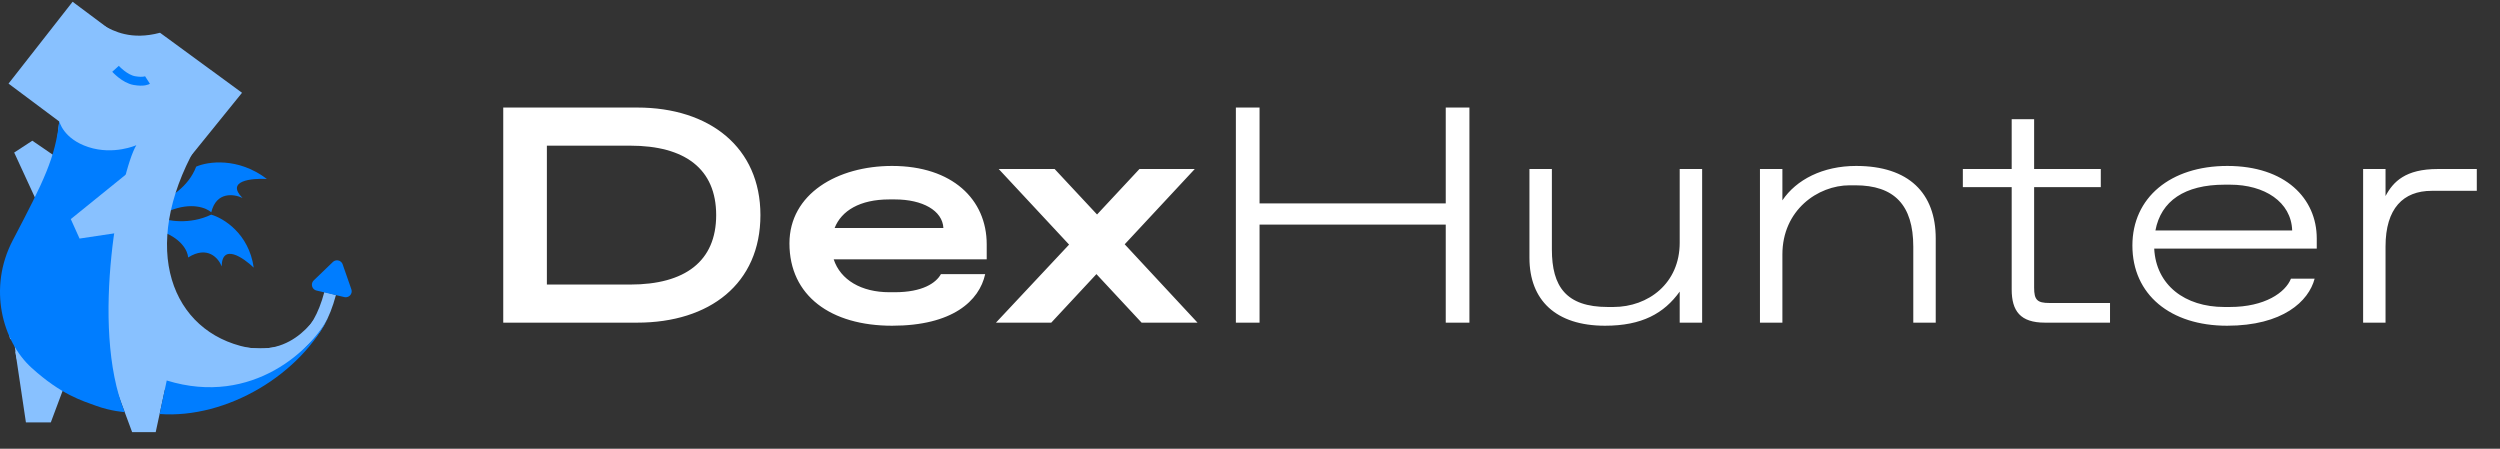 <svg width="117" height="21" viewBox="0 0 117 21" fill="none" xmlns="http://www.w3.org/2000/svg">
<rect x="0" y="0" width="117" height="21" fill="#333333" stroke="none"/>
<g clip-path="url(#clip0_1066_5564)">
<path d="M9.182 7.798C8.806 8.781 7.894 9.286 7.485 9.417L7.918 9.872C8.966 9.438 9.668 9.734 9.888 9.936C10.125 8.949 10.96 9.077 11.348 9.265C10.55 8.456 11.777 8.335 12.491 8.376C11.133 7.346 9.719 7.561 9.182 7.798Z" fill="#007DFF"/>
<path d="M9.883 10.045C8.874 10.531 7.829 10.335 7.432 10.176L7.409 10.778C8.5 11.112 8.793 11.765 8.804 12.05C9.714 11.474 10.23 12.087 10.374 12.466C10.393 11.377 11.382 12.052 11.874 12.525C11.649 10.927 10.453 10.206 9.883 10.045Z" fill="#007DFF"/>
<path d="M0.664 7.139L1.88 9.776L4.345 8.523L1.513 6.585L0.664 7.139Z" fill="#88C1FF"/>
<path d="M15.451 13.736C14.303 18.068 10.956 15.991 9.709 16.602" stroke="#88C1FF" stroke-width="0.56"/>
<path d="M15.772 12.463L14.877 13.325L16.179 13.631L15.772 12.463Z" fill="#007DFF" stroke="#007DFF" stroke-width="0.56" stroke-linejoin="round"/>
<path d="M2.999 8.028L2.91 7.323L7.92 9.133L7.729 9.869L2.999 8.028Z" fill="#BCE7FF"/>
<path d="M3.398 0.082L7.744 3.328L4.745 7.159L0.399 3.913L3.398 0.082Z" fill="#88C1FF"/>
<path d="M7.489 1.533L11.327 4.342L6.865 9.854L2.639 6.877L3.389 0.148C3.389 0.148 4.029 0.617 4.836 1.191C5.315 1.456 6.139 1.894 7.489 1.533Z" fill="#88C1FF"/>
<path d="M1.129 11.267C2.512 9.112 2.641 7.545 2.533 7.03L9.428 6.43C6.501 11.237 7.829 15.267 11.249 16.187C13.783 16.868 14.948 14.646 15.213 14.142L15.216 14.136C15.216 16.071 12.735 18.085 10.538 18.359L1.388 17.994C1.176 17.662 0.988 17.305 0.829 16.932C0.694 16.613 0.703 15.998 0.628 15.863C0.621 15.836 0.477 15.889 0.471 15.863C0.444 15.747 0.426 15.646 0.402 15.52C0.134 14.117 0.289 12.577 1.129 11.267Z" fill="#88C1FF"/>
<path d="M1.213 19.768L0.718 16.454L3.544 16.648L2.378 19.768H1.213Z" fill="#88C1FF"/>
<path d="M6.184 20.224L5.319 17.895L7.984 16.989L7.287 20.224H6.184Z" fill="#88C1FF"/>
<path d="M5.837 19.289C4.18 15.261 5.651 7.99 6.381 6.794C6.381 6.794 5.325 7.27 4.139 6.884C2.952 6.497 2.775 5.674 2.775 5.674C2.577 7.391 2.08 8.42 0.601 11.238C-0.572 13.475 0.106 15.972 1.485 17.22C2.865 18.468 3.83 18.75 4.51 18.997C5.191 19.244 5.837 19.289 5.837 19.289Z" fill="#007DFF"/>
<path d="M7.472 19.376L7.803 17.807C11.83 19.051 14.686 16.312 15.441 14.707C14.116 17.522 10.602 19.609 7.472 19.376Z" fill="#007DFF"/>
<path d="M3.723 11.165L6.719 10.714L5.902 8.159L3.313 10.254L3.723 11.165Z" fill="#88C1FF"/>
<path d="M6.904 3.746C6.904 3.746 6.741 3.851 6.288 3.772C5.834 3.693 5.407 3.22 5.407 3.22" stroke="#007DFF" stroke-width="0.415"/>
<path d="M29.822 15.1H23.552V5.033H29.822C33.215 5.033 35.588 6.903 35.588 10.067C35.588 13.274 33.215 15.1 29.822 15.1ZM25.594 6.817V13.317H29.491C32.065 13.317 33.517 12.224 33.517 10.067C33.517 7.91 32.065 6.817 29.491 6.817H25.594ZM46.178 11.433V12.137H39.017C39.333 13.101 40.311 13.676 41.62 13.676H41.879C43.173 13.676 43.806 13.245 44.036 12.828H46.107C45.833 14.079 44.582 15.244 41.749 15.244C38.888 15.244 36.946 13.849 36.946 11.39C36.946 9.074 39.19 7.766 41.749 7.766C44.568 7.766 46.178 9.333 46.178 11.433ZM39.06 10.671H44.151C44.108 9.851 43.173 9.333 41.879 9.333H41.62C40.239 9.333 39.377 9.865 39.06 10.671ZM52.636 11.433L56.044 15.1H53.427L51.313 12.828L49.199 15.1H46.611L50.033 11.447L46.74 7.91H49.357L51.342 10.038L53.326 7.91H55.915L52.636 11.433ZM58.947 15.1H57.839V5.033H58.947V9.52H67.661V5.033H68.769V15.1H67.661V10.512H58.947V15.1ZM75.116 15.244C72.815 15.244 71.578 14.05 71.578 12.066V7.91H72.628V11.677C72.628 13.403 73.29 14.367 75.245 14.367H75.504C77.144 14.367 78.61 13.259 78.61 11.361V7.91H79.66V15.1H78.61V13.647C77.877 14.668 76.841 15.244 75.116 15.244ZM83.416 15.1H82.366V7.91H83.416V9.376C84.063 8.413 85.3 7.766 86.867 7.766C89.341 7.766 90.592 9.046 90.592 11.16V15.1H89.542V11.548C89.542 9.592 88.65 8.672 86.824 8.672H86.565C85.07 8.672 83.416 9.837 83.416 11.907V15.1ZM98.749 15.1H95.7C94.55 15.1 94.147 14.553 94.147 13.547V8.758H91.861V7.91H94.147V5.58H95.197V7.91H98.317V8.758H95.197V13.46C95.197 14.036 95.341 14.18 95.916 14.18H98.749V15.1ZM108.424 11.16V11.634H100.817C100.903 13.345 102.255 14.367 104.096 14.367H104.354C105.994 14.367 106.957 13.691 107.216 13.043H108.324C108.05 14.093 106.842 15.244 104.225 15.244C101.579 15.244 99.796 13.791 99.796 11.49C99.796 9.247 101.579 7.766 104.239 7.766C106.957 7.766 108.424 9.29 108.424 11.16ZM100.874 10.786H107.274C107.231 9.448 105.979 8.643 104.369 8.643H104.11C102.241 8.643 101.133 9.405 100.874 10.786ZM111.643 15.1H110.594V7.91H111.643V9.175C112.003 8.499 112.578 7.91 114.088 7.91H115.914V8.931H113.8C112.477 8.931 111.643 9.75 111.643 11.534V15.1Z" fill="white"/>
</g>
<defs>
<clipPath id="clip0_1066_5564">
<rect width="116.483" height="20.852" fill="white"/>
</clipPath>
</defs>
</svg>

